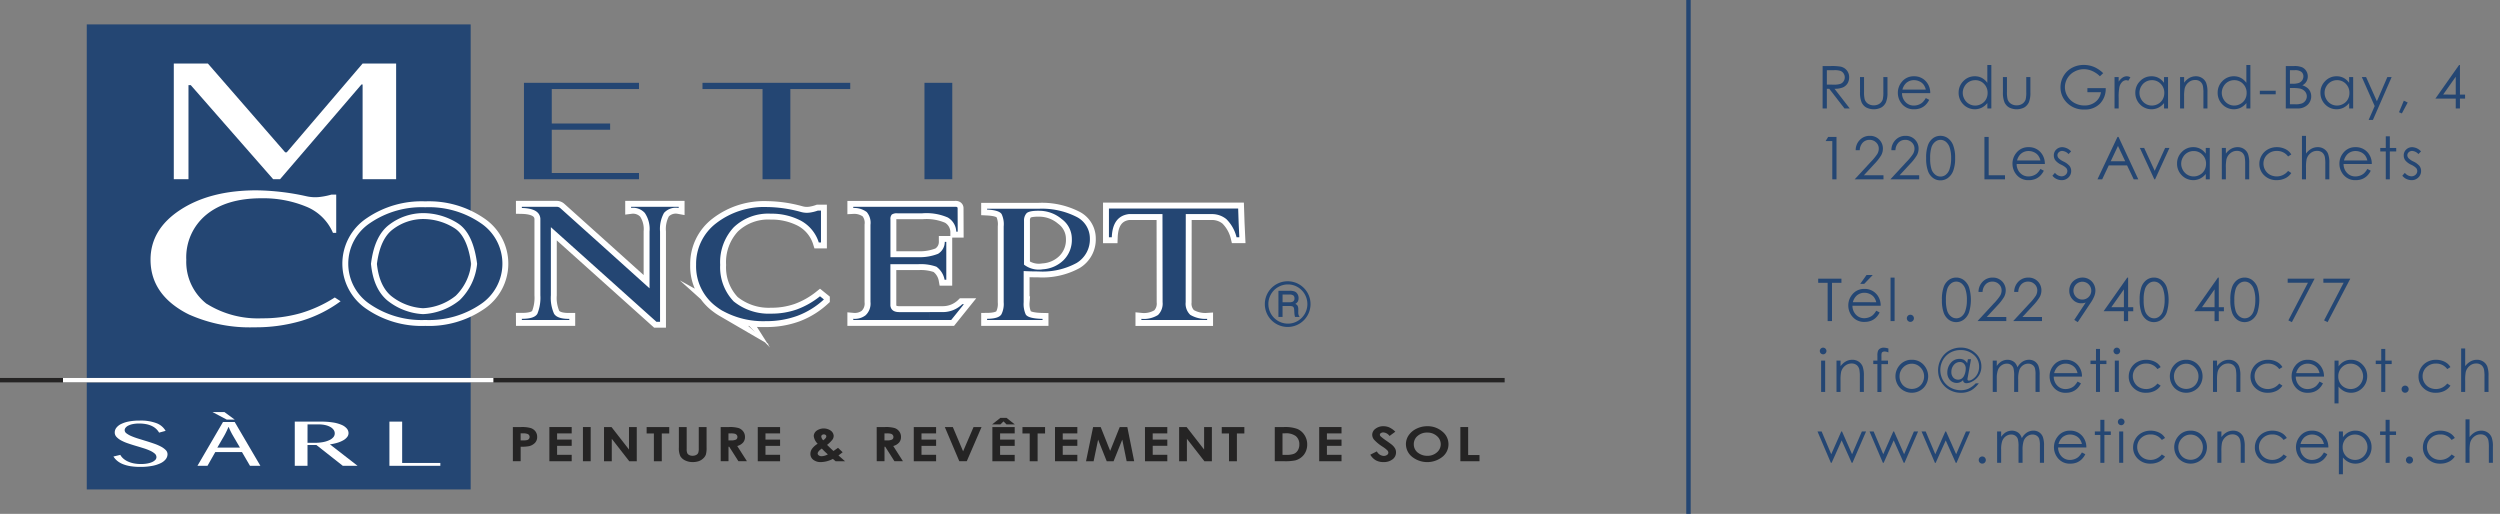 <svg id="Calque_1" data-name="Calque 1" xmlns="http://www.w3.org/2000/svg" viewBox="0 0 423.279 87">
  <rect x="0" y="0" width="423.279" height="87" fill="#808080" stroke="none"/>
  <defs>
    <style>
      .cls-1 {
        fill: #244673;
      }

      .cls-2, .cls-6, .cls-7 {
        fill: none;
        stroke-width: 0.75px;
      }

      .cls-2 {
        stroke: #244673;
      }

      .cls-2, .cls-5, .cls-6, .cls-7 {
        stroke-miterlimit: 10;
      }

      .cls-3, .cls-5 {
        fill: #fff;
      }

      .cls-4 {
        fill: #252424;
      }

      .cls-5, .cls-7 {
        stroke: #fff;
      }

      .cls-5 {
        stroke-width: 2px;
      }

      .cls-6 {
        stroke: #252424;
      }
    </style>
  </defs>
  <title>logo_adresse</title>
  <rect class="cls-1" x="14.69" y="4.133" width="65" height="78.735"/>
  <g>
    <path class="cls-1" d="M339.049,27.578h1.431a8.647,8.647,0,0,1,1.621.1,1.851,1.851,0,0,1,1.04.628,1.8,1.8,0,0,1,.4,1.186,1.913,1.913,0,0,1-.276,1.032,1.715,1.715,0,0,1-.788.672,3.62,3.62,0,0,1-1.416.232l2.583,3.335h-.888l-2.583-3.335h-.406V34.76h-.718Zm.718.7v2.441l1.237.01a3.081,3.081,0,0,0,1.063-.137,1.1,1.1,0,0,0,.538-.437,1.216,1.216,0,0,0,.193-.672,1.164,1.164,0,0,0-.2-.656,1.093,1.093,0,0,0-.514-.423,3.114,3.114,0,0,0-1.057-.127Z" transform="translate(-30.459 -16.397)"/>
    <path class="cls-1" d="M345.379,29.448h.684v2.48a5.281,5.281,0,0,0,.1,1.25,1.39,1.39,0,0,0,.561.771,1.7,1.7,0,0,0,.984.283,1.665,1.665,0,0,0,.971-.275,1.413,1.413,0,0,0,.551-.726,5.128,5.128,0,0,0,.1-1.3v-2.48h.7v2.607a4.143,4.143,0,0,1-.256,1.655,1.974,1.974,0,0,1-.771.872,2.819,2.819,0,0,1-2.588,0,1.954,1.954,0,0,1-.777-.879,4.32,4.32,0,0,1-.256-1.7Z" transform="translate(-30.459 -16.397)"/>
    <path class="cls-1" d="M356.519,33l.576.3a3.14,3.14,0,0,1-.655.9,2.6,2.6,0,0,1-.835.521,2.931,2.931,0,0,1-1.051.178,2.54,2.54,0,0,1-2.033-.852,2.875,2.875,0,0,1-.733-1.927,2.839,2.839,0,0,1,.621-1.8,2.536,2.536,0,0,1,2.106-1.006,2.619,2.619,0,0,1,2.169,1.03,2.878,2.878,0,0,1,.587,1.816h-4.78a2.159,2.159,0,0,0,.592,1.518,1.885,1.885,0,0,0,1.413.592,2.279,2.279,0,0,0,.789-.141,2.09,2.09,0,0,0,.652-.375A3.185,3.185,0,0,0,356.519,33Zm0-1.431a2.255,2.255,0,0,0-.4-.874,1.9,1.9,0,0,0-.691-.527,2.117,2.117,0,0,0-.9-.2,1.949,1.949,0,0,0-1.345.5,2.264,2.264,0,0,0-.621,1.1Z" transform="translate(-30.459 -16.397)"/>
    <path class="cls-1" d="M367.616,27.4V34.76h-.674v-.913a2.914,2.914,0,0,1-.965.786,2.693,2.693,0,0,1-3.1-.555,2.744,2.744,0,0,1-.8-1.989,2.693,2.693,0,0,1,.806-1.963,2.626,2.626,0,0,1,1.938-.815,2.509,2.509,0,0,1,1.185.278,2.7,2.7,0,0,1,.93.835V27.4Zm-2.732,2.573a2.061,2.061,0,0,0-1.821,1.068,2.151,2.151,0,0,0,0,2.146,2.093,2.093,0,0,0,.772.8,2.018,2.018,0,0,0,1.042.285,2.136,2.136,0,0,0,1.063-.283,1.977,1.977,0,0,0,.773-.766,2.181,2.181,0,0,0,.271-1.087,2.113,2.113,0,0,0-.607-1.542A2.01,2.01,0,0,0,364.884,29.97Z" transform="translate(-30.459 -16.397)"/>
    <path class="cls-1" d="M369.576,29.448h.684v2.48a5.281,5.281,0,0,0,.1,1.25,1.39,1.39,0,0,0,.561.771,1.7,1.7,0,0,0,.984.283,1.665,1.665,0,0,0,.971-.275,1.413,1.413,0,0,0,.551-.726,5.128,5.128,0,0,0,.1-1.3v-2.48h.7v2.607a4.143,4.143,0,0,1-.256,1.655,1.974,1.974,0,0,1-.771.872,2.819,2.819,0,0,1-2.588,0,1.954,1.954,0,0,1-.777-.879,4.32,4.32,0,0,1-.256-1.7Z" transform="translate(-30.459 -16.397)"/>
    <path class="cls-1" d="M386.553,28.784l-.557.527a4.263,4.263,0,0,0-1.316-.9,3.542,3.542,0,0,0-1.394-.3,3.323,3.323,0,0,0-1.608.415,3.006,3.006,0,0,0-1.185,1.126,2.9,2.9,0,0,0-.42,1.5,2.96,2.96,0,0,0,.435,1.54,3.1,3.1,0,0,0,1.2,1.148,3.465,3.465,0,0,0,1.68.417,2.868,2.868,0,0,0,1.875-.625,2.47,2.47,0,0,0,.908-1.621h-2.29v-.693h3.1a3.6,3.6,0,0,1-.989,2.644,3.536,3.536,0,0,1-2.619.979,3.935,3.935,0,0,1-3.154-1.357,3.607,3.607,0,0,1-.894-2.417,3.7,3.7,0,0,1,.513-1.9,3.642,3.642,0,0,1,1.406-1.374,4.09,4.09,0,0,1,2.021-.5,4.478,4.478,0,0,1,1.719.33A5.1,5.1,0,0,1,386.553,28.784Z" transform="translate(-30.459 -16.397)"/>
    <path class="cls-1" d="M388.474,29.448h.7v.776a2.463,2.463,0,0,1,.659-.687,1.307,1.307,0,0,1,.723-.227,1.251,1.251,0,0,1,.605.181l-.356.576a.958.958,0,0,0-.361-.093.989.989,0,0,0-.659.281,1.767,1.767,0,0,0-.483.871,8.339,8.339,0,0,0-.127,1.836v1.8h-.7Z" transform="translate(-30.459 -16.397)"/>
    <path class="cls-1" d="M397.533,29.448V34.76h-.674v-.913a2.914,2.914,0,0,1-.965.786,2.693,2.693,0,0,1-3.1-.555,2.744,2.744,0,0,1-.8-1.989,2.693,2.693,0,0,1,.806-1.963,2.626,2.626,0,0,1,1.938-.815,2.509,2.509,0,0,1,1.185.278,2.7,2.7,0,0,1,.93.835v-.977Zm-2.732.522a2.061,2.061,0,0,0-1.821,1.068,2.151,2.151,0,0,0,0,2.146,2.093,2.093,0,0,0,.772.8,2.018,2.018,0,0,0,1.042.285,2.136,2.136,0,0,0,1.063-.283,1.977,1.977,0,0,0,.773-.766,2.181,2.181,0,0,0,.271-1.087,2.113,2.113,0,0,0-.607-1.542A2.01,2.01,0,0,0,394.8,29.97Z" transform="translate(-30.459 -16.397)"/>
    <path class="cls-1" d="M399.571,29.448h.684V30.4a2.848,2.848,0,0,1,.908-.817,2.221,2.221,0,0,1,1.084-.271,1.876,1.876,0,0,1,1.057.3,1.8,1.8,0,0,1,.682.815,4.312,4.312,0,0,1,.22,1.6V34.76h-.684V32.226A6.233,6.233,0,0,0,403.445,31a1.343,1.343,0,0,0-.456-.793,1.374,1.374,0,0,0-.879-.267,1.685,1.685,0,0,0-1.11.41,1.926,1.926,0,0,0-.647,1.016,7.037,7.037,0,0,0-.1,1.445V34.76h-.684Z" transform="translate(-30.459 -16.397)"/>
    <path class="cls-1" d="M411.473,27.4V34.76H410.8v-.913a2.914,2.914,0,0,1-.965.786,2.693,2.693,0,0,1-3.1-.555,2.744,2.744,0,0,1-.8-1.989,2.693,2.693,0,0,1,.806-1.963,2.626,2.626,0,0,1,1.938-.815,2.509,2.509,0,0,1,1.185.278,2.7,2.7,0,0,1,.93.835V27.4ZM408.74,29.97a2.061,2.061,0,0,0-1.821,1.068,2.151,2.151,0,0,0,0,2.146,2.093,2.093,0,0,0,.772.8,2.018,2.018,0,0,0,1.042.285,2.136,2.136,0,0,0,1.063-.283,1.977,1.977,0,0,0,.773-.766,2.181,2.181,0,0,0,.271-1.087,2.113,2.113,0,0,0-.607-1.542A2.01,2.01,0,0,0,408.74,29.97Z" transform="translate(-30.459 -16.397)"/>
    <path class="cls-1" d="M413.076,31.762h2.686v.6h-2.686Z" transform="translate(-30.459 -16.397)"/>
    <path class="cls-1" d="M417.473,27.578h1.416a3.368,3.368,0,0,1,1.313.2,1.608,1.608,0,0,1,.725.623,1.705,1.705,0,0,1,.267.933,1.681,1.681,0,0,1-.233.872,1.731,1.731,0,0,1-.685.637,2.632,2.632,0,0,1,.861.447,1.78,1.78,0,0,1,.47.619,1.857,1.857,0,0,1,.168.789,1.937,1.937,0,0,1-.633,1.463,2.366,2.366,0,0,1-1.7.6h-1.973Zm.7.7v2.3h.411a3.233,3.233,0,0,0,1.1-.139,1.2,1.2,0,0,0,.559-.439,1.159,1.159,0,0,0,.205-.667.946.946,0,0,0-.345-.774,1.742,1.742,0,0,0-1.1-.28Zm0,3.022v2.754h.891a3.173,3.173,0,0,0,1.154-.154,1.307,1.307,0,0,0,.589-.48,1.256,1.256,0,0,0-.09-1.543,1.615,1.615,0,0,0-.86-.488,6.294,6.294,0,0,0-1.277-.088Z" transform="translate(-30.459 -16.397)"/>
    <path class="cls-1" d="M428.876,29.448V34.76H428.2v-.913a2.914,2.914,0,0,1-.965.786,2.693,2.693,0,0,1-3.1-.555,2.744,2.744,0,0,1-.8-1.989,2.693,2.693,0,0,1,.806-1.963,2.626,2.626,0,0,1,1.938-.815,2.509,2.509,0,0,1,1.185.278,2.7,2.7,0,0,1,.93.835v-.977Zm-2.732.522a2.061,2.061,0,0,0-1.821,1.068,2.151,2.151,0,0,0,0,2.146,2.093,2.093,0,0,0,.772.8,2.018,2.018,0,0,0,1.042.285,2.136,2.136,0,0,0,1.063-.283,1.977,1.977,0,0,0,.773-.766,2.181,2.181,0,0,0,.271-1.087,2.113,2.113,0,0,0-.607-1.542A2.01,2.01,0,0,0,426.144,29.97Z" transform="translate(-30.459 -16.397)"/>
    <path class="cls-1" d="M430.343,29.448h.723l1.826,4.091,1.772-4.091h.728L432.223,36.7H431.5l1.022-2.346Z" transform="translate(-30.459 -16.397)"/>
    <path class="cls-1" d="M437.454,33.442l.659.313-.991,1.846-.483-.205Z" transform="translate(-30.459 -16.397)"/>
    <path class="cls-1" d="M446.81,27.4h.146v5.01h.869v.684h-.869v1.67h-.713V33.09H442.8Zm-.567,5.01V29.39l-2.128,3.017Z" transform="translate(-30.459 -16.397)"/>
    <path class="cls-1" d="M339.986,39.578H341.4V46.76h-.713V40.281h-1.128Z" transform="translate(-30.459 -16.397)"/>
    <path class="cls-1" d="M345.335,41.824h-.688a2.461,2.461,0,0,1,.711-1.744,2.281,2.281,0,0,1,1.682-.683,2.141,2.141,0,0,1,2.217,2.149,2.357,2.357,0,0,1-.292,1.146,8.265,8.265,0,0,1-1.135,1.448l-1.789,1.927h3.313v.693h-4.878l2.744-2.966a8.885,8.885,0,0,0,1.087-1.326,1.8,1.8,0,0,0,.251-.912,1.4,1.4,0,0,0-.452-1.043A1.526,1.526,0,0,0,347,40.076a1.548,1.548,0,0,0-1.145.459A1.969,1.969,0,0,0,345.335,41.824Z" transform="translate(-30.459 -16.397)"/>
    <path class="cls-1" d="M351.377,41.824h-.688a2.461,2.461,0,0,1,.711-1.744,2.281,2.281,0,0,1,1.682-.683,2.141,2.141,0,0,1,2.217,2.149,2.357,2.357,0,0,1-.292,1.146,8.265,8.265,0,0,1-1.135,1.448l-1.789,1.927H355.4v.693h-4.878l2.744-2.966a8.885,8.885,0,0,0,1.087-1.326,1.8,1.8,0,0,0,.251-.912,1.4,1.4,0,0,0-.452-1.043,1.526,1.526,0,0,0-1.105-.437,1.548,1.548,0,0,0-1.145.459A1.969,1.969,0,0,0,351.377,41.824Z" transform="translate(-30.459 -16.397)"/>
    <path class="cls-1" d="M356.579,43.171a6.214,6.214,0,0,1,.306-2.2,2.544,2.544,0,0,1,.861-1.177,2.084,2.084,0,0,1,1.245-.4,2.137,2.137,0,0,1,1.265.4,2.688,2.688,0,0,1,.9,1.209,5.851,5.851,0,0,1,.329,2.163,5.848,5.848,0,0,1-.325,2.153,2.663,2.663,0,0,1-.9,1.209,2.136,2.136,0,0,1-1.27.407,2.078,2.078,0,0,1-1.24-.4,2.556,2.556,0,0,1-.862-1.18A6.179,6.179,0,0,1,356.579,43.171Zm.679.013a5.917,5.917,0,0,0,.217,1.839,1.958,1.958,0,0,0,.643.946,1.418,1.418,0,0,0,1.792.007,1.93,1.93,0,0,0,.63-.945,5.623,5.623,0,0,0,.269-1.847,5.535,5.535,0,0,0-.239-1.776,2.071,2.071,0,0,0-.662-1.012,1.409,1.409,0,0,0-1.789,0,1.962,1.962,0,0,0-.64.943A5.868,5.868,0,0,0,357.258,43.184Z" transform="translate(-30.459 -16.397)"/>
    <path class="cls-1" d="M366.446,39.578h.718v6.489h2.764v.693h-3.481Z" transform="translate(-30.459 -16.397)"/>
    <path class="cls-1" d="M375.926,45l.576.3a3.14,3.14,0,0,1-.655.9,2.6,2.6,0,0,1-.835.521,2.931,2.931,0,0,1-1.051.178,2.54,2.54,0,0,1-2.033-.852,2.875,2.875,0,0,1-.733-1.927,2.839,2.839,0,0,1,.621-1.8,2.536,2.536,0,0,1,2.106-1.006,2.619,2.619,0,0,1,2.169,1.03,2.878,2.878,0,0,1,.587,1.816H371.9a2.159,2.159,0,0,0,.592,1.518,1.885,1.885,0,0,0,1.413.592,2.279,2.279,0,0,0,.789-.141,2.09,2.09,0,0,0,.652-.375A3.185,3.185,0,0,0,375.926,45Zm0-1.431a2.255,2.255,0,0,0-.4-.874,1.9,1.9,0,0,0-.691-.527,2.117,2.117,0,0,0-.9-.2,1.949,1.949,0,0,0-1.345.5,2.264,2.264,0,0,0-.621,1.1Z" transform="translate(-30.459 -16.397)"/>
    <path class="cls-1" d="M381.123,42.029l-.439.454a1.58,1.58,0,0,0-1.072-.532.81.81,0,0,0-.57.22.679.679,0,0,0-.237.513.762.762,0,0,0,.2.493,2.771,2.771,0,0,0,.822.562,3.068,3.068,0,0,1,1.037.762,1.385,1.385,0,0,1,.27.835,1.5,1.5,0,0,1-.46,1.108,1.57,1.57,0,0,1-1.149.454,2,2,0,0,1-.877-.2,1.907,1.907,0,0,1-.692-.552l.43-.488a1.5,1.5,0,0,0,1.111.591,1,1,0,0,0,.7-.264.816.816,0,0,0,.289-.62.8.8,0,0,0-.19-.522,3.09,3.09,0,0,0-.861-.566,2.751,2.751,0,0,1-.979-.732,1.38,1.38,0,0,1-.26-.825,1.342,1.342,0,0,1,.413-1.006,1.441,1.441,0,0,1,1.044-.4A2.164,2.164,0,0,1,381.123,42.029Z" transform="translate(-30.459 -16.397)"/>
    <path class="cls-1" d="M389.149,39.578l3.35,7.183h-.775l-1.13-2.363H387.5l-1.119,2.363h-.8l3.394-7.183Zm-.091,1.526-1.23,2.6h2.455Z" transform="translate(-30.459 -16.397)"/>
    <path class="cls-1" d="M392.765,41.448h.728l1.783,3.872,1.762-3.872h.732l-2.432,5.313h-.127Z" transform="translate(-30.459 -16.397)"/>
    <path class="cls-1" d="M404.6,41.448V46.76h-.674v-.913a2.914,2.914,0,0,1-.965.786,2.693,2.693,0,0,1-3.1-.555,2.744,2.744,0,0,1-.8-1.989,2.693,2.693,0,0,1,.806-1.963,2.626,2.626,0,0,1,1.938-.815,2.509,2.509,0,0,1,1.185.278,2.7,2.7,0,0,1,.93.835v-.977Zm-2.732.522a2.061,2.061,0,0,0-1.821,1.068,2.151,2.151,0,0,0,0,2.146,2.093,2.093,0,0,0,.772.8,2.018,2.018,0,0,0,1.042.285,2.136,2.136,0,0,0,1.063-.283,1.977,1.977,0,0,0,.773-.766,2.181,2.181,0,0,0,.271-1.087,2.113,2.113,0,0,0-.607-1.542A2.01,2.01,0,0,0,401.87,41.97Z" transform="translate(-30.459 -16.397)"/>
    <path class="cls-1" d="M406.641,41.448h.684V42.4a2.848,2.848,0,0,1,.908-.817,2.221,2.221,0,0,1,1.084-.271,1.876,1.876,0,0,1,1.057.3,1.8,1.8,0,0,1,.682.815,4.312,4.312,0,0,1,.22,1.6V46.76h-.684V44.226A6.233,6.233,0,0,0,410.515,43a1.343,1.343,0,0,0-.456-.793,1.374,1.374,0,0,0-.879-.267,1.685,1.685,0,0,0-1.11.41,1.926,1.926,0,0,0-.647,1.016,7.037,7.037,0,0,0-.1,1.445V46.76h-.684Z" transform="translate(-30.459 -16.397)"/>
    <path class="cls-1" d="M418.4,42.551l-.542.337a2.27,2.27,0,0,0-1.917-.933,2.218,2.218,0,0,0-1.611.624,2.037,2.037,0,0,0-.642,1.517,2.155,2.155,0,0,0,.295,1.093,2.07,2.07,0,0,0,.81.795,2.448,2.448,0,0,0,3.065-.649l.542.356a2.554,2.554,0,0,1-1.023.89,3.263,3.263,0,0,1-1.462.316,2.888,2.888,0,0,1-2.09-.8,2.605,2.605,0,0,1-.83-1.948,2.787,2.787,0,0,1,.388-1.433,2.741,2.741,0,0,1,1.067-1.033,3.116,3.116,0,0,1,1.519-.371,3.235,3.235,0,0,1,1.018.161,2.81,2.81,0,0,1,.833.42A2.292,2.292,0,0,1,418.4,42.551Z" transform="translate(-30.459 -16.397)"/>
    <path class="cls-1" d="M420.209,39.4h.684v3a2.892,2.892,0,0,1,.913-.817,2.211,2.211,0,0,1,1.079-.271,1.876,1.876,0,0,1,1.057.3,1.8,1.8,0,0,1,.682.813,4.316,4.316,0,0,1,.22,1.6V46.76h-.684V44.226A6.477,6.477,0,0,0,424.086,43a1.388,1.388,0,0,0-.461-.793,1.367,1.367,0,0,0-.877-.267,1.689,1.689,0,0,0-1.111.41,1.93,1.93,0,0,0-.646,1.016,7,7,0,0,0-.1,1.445V46.76h-.684Z" transform="translate(-30.459 -16.397)"/>
    <path class="cls-1" d="M431.28,45l.576.3a3.14,3.14,0,0,1-.655.9,2.6,2.6,0,0,1-.835.521,2.931,2.931,0,0,1-1.051.178,2.54,2.54,0,0,1-2.033-.852,2.875,2.875,0,0,1-.733-1.927,2.839,2.839,0,0,1,.621-1.8,2.536,2.536,0,0,1,2.106-1.006,2.619,2.619,0,0,1,2.169,1.03,2.878,2.878,0,0,1,.587,1.816h-4.78a2.159,2.159,0,0,0,.592,1.518,1.885,1.885,0,0,0,1.413.592,2.279,2.279,0,0,0,.789-.141,2.09,2.09,0,0,0,.652-.375A3.185,3.185,0,0,0,431.28,45Zm0-1.431a2.255,2.255,0,0,0-.4-.874,1.9,1.9,0,0,0-.691-.527,2.117,2.117,0,0,0-.9-.2,1.949,1.949,0,0,0-1.345.5,2.264,2.264,0,0,0-.621,1.1Z" transform="translate(-30.459 -16.397)"/>
    <path class="cls-1" d="M434.4,39.475h.684v1.973h1.084v.591h-1.084V46.76H434.4V42.039h-.933v-.591h.933Z" transform="translate(-30.459 -16.397)"/>
    <path class="cls-1" d="M440.366,42.029l-.439.454a1.58,1.58,0,0,0-1.072-.532.81.81,0,0,0-.57.22.679.679,0,0,0-.237.513.762.762,0,0,0,.2.493,2.771,2.771,0,0,0,.822.562,3.068,3.068,0,0,1,1.037.762,1.385,1.385,0,0,1,.27.835,1.5,1.5,0,0,1-.46,1.108,1.57,1.57,0,0,1-1.149.454,2,2,0,0,1-.877-.2,1.907,1.907,0,0,1-.692-.552l.43-.488a1.5,1.5,0,0,0,1.111.591,1,1,0,0,0,.7-.264.816.816,0,0,0,.289-.62.8.8,0,0,0-.19-.522,3.09,3.09,0,0,0-.861-.566,2.751,2.751,0,0,1-.979-.732,1.38,1.38,0,0,1-.26-.825,1.342,1.342,0,0,1,.413-1.006,1.441,1.441,0,0,1,1.044-.4A2.164,2.164,0,0,1,440.366,42.029Z" transform="translate(-30.459 -16.397)"/>
    <path class="cls-1" d="M338.3,64.281v-.7h3.936v.7h-1.6V70.76H339.9V64.281Z" transform="translate(-30.459 -16.397)"/>
    <path class="cls-1" d="M348.128,69l.576.3a3.14,3.14,0,0,1-.655.9,2.6,2.6,0,0,1-.835.521,2.931,2.931,0,0,1-1.051.178,2.54,2.54,0,0,1-2.033-.852,2.875,2.875,0,0,1-.733-1.927,2.839,2.839,0,0,1,.621-1.8,2.536,2.536,0,0,1,2.106-1.006,2.619,2.619,0,0,1,2.169,1.03,2.878,2.878,0,0,1,.587,1.816H344.1a2.159,2.159,0,0,0,.592,1.518,1.885,1.885,0,0,0,1.413.592,2.279,2.279,0,0,0,.789-.141,2.09,2.09,0,0,0,.652-.375A3.185,3.185,0,0,0,348.128,69Zm0-1.431a2.255,2.255,0,0,0-.4-.874,1.9,1.9,0,0,0-.691-.527,2.117,2.117,0,0,0-.9-.2,1.949,1.949,0,0,0-1.345.5,2.264,2.264,0,0,0-.621,1.1Zm-1.646-4.609h1.05l-1.44,1.5h-.674Z" transform="translate(-30.459 -16.397)"/>
    <path class="cls-1" d="M350.552,63.4h.684V70.76h-.684Z" transform="translate(-30.459 -16.397)"/>
    <path class="cls-1" d="M353.908,69.686a.579.579,0,0,1,.425.176.611.611,0,0,1,0,.857.6.6,0,0,1-.85,0,.611.611,0,0,1,0-.857A.579.579,0,0,1,353.908,69.686Z" transform="translate(-30.459 -16.397)"/>
    <path class="cls-1" d="M359.249,67.171a6.214,6.214,0,0,1,.306-2.2,2.544,2.544,0,0,1,.861-1.177,2.084,2.084,0,0,1,1.245-.4,2.137,2.137,0,0,1,1.265.4,2.688,2.688,0,0,1,.9,1.209,7.282,7.282,0,0,1,0,4.316,2.663,2.663,0,0,1-.9,1.209,2.136,2.136,0,0,1-1.27.407,2.078,2.078,0,0,1-1.24-.4,2.556,2.556,0,0,1-.862-1.18A6.179,6.179,0,0,1,359.249,67.171Zm.679.013a5.917,5.917,0,0,0,.217,1.839,1.958,1.958,0,0,0,.643.946,1.418,1.418,0,0,0,1.792.007,1.93,1.93,0,0,0,.63-.945,5.623,5.623,0,0,0,.269-1.847,5.535,5.535,0,0,0-.239-1.776,2.071,2.071,0,0,0-.662-1.012,1.409,1.409,0,0,0-1.789,0,1.962,1.962,0,0,0-.64.943A5.868,5.868,0,0,0,359.928,67.184Z" transform="translate(-30.459 -16.397)"/>
    <path class="cls-1" d="M366.131,65.824h-.688a2.461,2.461,0,0,1,.711-1.744,2.281,2.281,0,0,1,1.682-.683,2.141,2.141,0,0,1,2.217,2.149,2.357,2.357,0,0,1-.292,1.146,8.265,8.265,0,0,1-1.135,1.448l-1.789,1.927h3.313v.693h-4.878l2.744-2.966a8.885,8.885,0,0,0,1.087-1.326,1.8,1.8,0,0,0,.251-.912,1.4,1.4,0,0,0-.452-1.043,1.526,1.526,0,0,0-1.105-.437,1.548,1.548,0,0,0-1.145.459A1.969,1.969,0,0,0,366.131,65.824Z" transform="translate(-30.459 -16.397)"/>
    <path class="cls-1" d="M372.173,65.824h-.688a2.461,2.461,0,0,1,.711-1.744,2.281,2.281,0,0,1,1.682-.683,2.141,2.141,0,0,1,2.217,2.149,2.357,2.357,0,0,1-.292,1.146,8.265,8.265,0,0,1-1.135,1.448l-1.789,1.927h3.313v.693h-4.878l2.744-2.966a8.885,8.885,0,0,0,1.087-1.326,1.8,1.8,0,0,0,.251-.912,1.4,1.4,0,0,0-.452-1.043,1.526,1.526,0,0,0-1.105-.437,1.548,1.548,0,0,0-1.145.459A1.969,1.969,0,0,0,372.173,65.824Z" transform="translate(-30.459 -16.397)"/>
    <path class="cls-1" d="M382.245,70.941l-.591-.381,1.943-2.941a2.348,2.348,0,0,1-.733.129,1.945,1.945,0,0,1-1.453-.618,2.1,2.1,0,0,1-.6-1.521,2.19,2.19,0,0,1,.288-1.118,2.129,2.129,0,0,1,.817-.8,2.287,2.287,0,0,1,1.136-.3,2.177,2.177,0,0,1,1.1.288,2.065,2.065,0,0,1,.794.806,2.23,2.23,0,0,1,.288,1.1,2.709,2.709,0,0,1-.178.93,5.819,5.819,0,0,1-.638,1.17Zm.784-3.823a1.51,1.51,0,1,0-1.068-.441A1.456,1.456,0,0,0,383.029,67.118Z" transform="translate(-30.459 -16.397)"/>
    <path class="cls-1" d="M390.627,63.4h.146v5.01h.869v.684h-.869v1.67h-.713V69.09h-3.437Zm-.567,5.01V65.39l-2.128,3.017Z" transform="translate(-30.459 -16.397)"/>
    <path class="cls-1" d="M392.728,67.171a6.214,6.214,0,0,1,.306-2.2,2.544,2.544,0,0,1,.861-1.177,2.084,2.084,0,0,1,1.245-.4,2.137,2.137,0,0,1,1.265.4,2.688,2.688,0,0,1,.9,1.209,7.282,7.282,0,0,1,0,4.316,2.663,2.663,0,0,1-.9,1.209,2.136,2.136,0,0,1-1.27.407,2.078,2.078,0,0,1-1.24-.4,2.556,2.556,0,0,1-.862-1.18A6.179,6.179,0,0,1,392.728,67.171Zm.679.013a5.917,5.917,0,0,0,.217,1.839,1.958,1.958,0,0,0,.643.946,1.418,1.418,0,0,0,1.792.007,1.93,1.93,0,0,0,.63-.945,5.623,5.623,0,0,0,.269-1.847,5.535,5.535,0,0,0-.239-1.776,2.071,2.071,0,0,0-.662-1.012,1.409,1.409,0,0,0-1.789,0,1.962,1.962,0,0,0-.64.943A5.868,5.868,0,0,0,393.406,67.184Z" transform="translate(-30.459 -16.397)"/>
    <path class="cls-1" d="M405.979,63.4h.146v5.01h.869v.684h-.869v1.67h-.713V69.09h-3.437Zm-.567,5.01V65.39l-2.128,3.017Z" transform="translate(-30.459 -16.397)"/>
    <path class="cls-1" d="M408.08,67.171a6.214,6.214,0,0,1,.306-2.2,2.544,2.544,0,0,1,.861-1.177,2.084,2.084,0,0,1,1.245-.4,2.137,2.137,0,0,1,1.265.4,2.688,2.688,0,0,1,.9,1.209,7.282,7.282,0,0,1,0,4.316,2.663,2.663,0,0,1-.9,1.209,2.136,2.136,0,0,1-1.27.407,2.078,2.078,0,0,1-1.24-.4,2.556,2.556,0,0,1-.862-1.18A6.179,6.179,0,0,1,408.08,67.171Zm.679.013a5.917,5.917,0,0,0,.217,1.839,1.958,1.958,0,0,0,.643.946,1.418,1.418,0,0,0,1.792.007,1.93,1.93,0,0,0,.63-.945,5.623,5.623,0,0,0,.269-1.847,5.535,5.535,0,0,0-.239-1.776,2.071,2.071,0,0,0-.662-1.012,1.409,1.409,0,0,0-1.789,0,1.962,1.962,0,0,0-.64.943A5.868,5.868,0,0,0,408.759,67.184Z" transform="translate(-30.459 -16.397)"/>
    <path class="cls-1" d="M417.791,63.578h4.556L418.5,70.941l-.595-.3,3.315-6.375h-3.434Z" transform="translate(-30.459 -16.397)"/>
    <path class="cls-1" d="M423.833,63.578h4.556l-3.843,7.363-.595-.3,3.315-6.375h-3.434Z" transform="translate(-30.459 -16.397)"/>
    <path class="cls-1" d="M339.134,75.26a.564.564,0,0,1,0,1.128.565.565,0,0,1-.559-.562.545.545,0,0,1,.165-.4A.537.537,0,0,1,339.134,75.26Zm-.339,2.188h.684V82.76h-.684Z" transform="translate(-30.459 -16.397)"/>
    <path class="cls-1" d="M341.4,77.448h.684V78.4a2.848,2.848,0,0,1,.908-.817,2.221,2.221,0,0,1,1.084-.271,1.876,1.876,0,0,1,1.057.3,1.8,1.8,0,0,1,.682.815,4.312,4.312,0,0,1,.22,1.6V82.76h-.684V80.226A6.233,6.233,0,0,0,345.273,79a1.343,1.343,0,0,0-.456-.793,1.374,1.374,0,0,0-.879-.267,1.685,1.685,0,0,0-1.11.41,1.926,1.926,0,0,0-.647,1.016,7.037,7.037,0,0,0-.1,1.445V82.76H341.4Z" transform="translate(-30.459 -16.397)"/>
    <path class="cls-1" d="M350.186,75.4v.669a1.694,1.694,0,0,0-.645-.161.636.636,0,0,0-.332.08.361.361,0,0,0-.166.186,2.6,2.6,0,0,0-.034.56v.718h1.109v.591h-1.109l0,4.722h-.684V78.039h-.7v-.591h.7v-.83a2.245,2.245,0,0,1,.105-.815.836.836,0,0,1,.355-.394,1.182,1.182,0,0,1,.608-.148A2.9,2.9,0,0,1,350.186,75.4Z" transform="translate(-30.459 -16.397)"/>
    <path class="cls-1" d="M354.152,77.311a2.631,2.631,0,0,1,2.035.889,2.853,2.853,0,0,1-.042,3.865,2.809,2.809,0,0,1-3.991,0,2.847,2.847,0,0,1-.042-3.86A2.631,2.631,0,0,1,354.152,77.311Zm0,.669a1.971,1.971,0,0,0-1.465.63,2.106,2.106,0,0,0-.612,1.523,2.158,2.158,0,0,0,.279,1.074,1.986,1.986,0,0,0,.755.77,2.148,2.148,0,0,0,2.087,0,1.986,1.986,0,0,0,.755-.77,2.158,2.158,0,0,0,.279-1.074,2.1,2.1,0,0,0-.615-1.523A1.975,1.975,0,0,0,354.149,77.98Z" transform="translate(-30.459 -16.397)"/>
    <path class="cls-1" d="M364.975,81.3h.518a4.769,4.769,0,0,1-1.211,1.143,3.527,3.527,0,0,1-1.8.459,3.974,3.974,0,0,1-1.973-.506,3.659,3.659,0,0,1-1.409-1.38,3.761,3.761,0,0,1-.5-1.911,3.9,3.9,0,0,1,.511-1.954,3.642,3.642,0,0,1,1.389-1.4,3.819,3.819,0,0,1,1.924-.5,3.519,3.519,0,0,1,2.49.945,2.925,2.925,0,0,1,1.016,2.2,2.79,2.79,0,0,1-1.567,2.6,2.159,2.159,0,0,1-.943.283.643.643,0,0,1-.449-.151.513.513,0,0,1-.132-.391,1.294,1.294,0,0,1-.456.352,1.355,1.355,0,0,1-.6.142,1.528,1.528,0,0,1-1.161-.486,1.8,1.8,0,0,1-.459-1.288,2.511,2.511,0,0,1,.556-1.579,1.837,1.837,0,0,1,1.532-.714,1.466,1.466,0,0,1,.72.161,1.632,1.632,0,0,1,.549.562l.129-.674h.528L363.6,80.4a1.675,1.675,0,0,0-.024.2.233.233,0,0,0,.068.179.247.247,0,0,0,.176.064,1.411,1.411,0,0,0,.749-.335,2.276,2.276,0,0,0,.719-.86,2.631,2.631,0,0,0,.256-1.165,2.583,2.583,0,0,0-.962-2.058,3.28,3.28,0,0,0-2.187-.758,3.476,3.476,0,0,0-1.735.438,3.186,3.186,0,0,0-1.23,1.231,3.49,3.49,0,0,0,0,3.439,3.257,3.257,0,0,0,1.258,1.239,3.558,3.558,0,0,0,1.77.449,3.156,3.156,0,0,0,1.284-.254A4.231,4.231,0,0,0,364.975,81.3Zm-2.959-.62a1.016,1.016,0,0,0,.6-.2,1.352,1.352,0,0,0,.449-.609,2.85,2.85,0,0,0,.215-1.072,1.155,1.155,0,0,0-.275-.8.918.918,0,0,0-.716-.308,1.313,1.313,0,0,0-1.013.481,1.747,1.747,0,0,0-.427,1.2,1.363,1.363,0,0,0,.324.956A1.085,1.085,0,0,0,362.016,80.675Z" transform="translate(-30.459 -16.397)"/>
    <path class="cls-1" d="M367.853,77.448h.684v.918a2.648,2.648,0,0,1,.733-.742,2.083,2.083,0,0,1,1.09-.312,1.82,1.82,0,0,1,.733.151,1.569,1.569,0,0,1,.567.4,2.152,2.152,0,0,1,.381.72,2.528,2.528,0,0,1,.853-.95,2.021,2.021,0,0,1,1.1-.324,1.726,1.726,0,0,1,.973.278,1.658,1.658,0,0,1,.625.776,4.134,4.134,0,0,1,.205,1.494v2.9h-.7v-2.9a3.785,3.785,0,0,0-.122-1.174,1.054,1.054,0,0,0-.416-.516,1.245,1.245,0,0,0-.7-.2,1.529,1.529,0,0,0-.907.293,1.689,1.689,0,0,0-.6.781,4.967,4.967,0,0,0-.189,1.631v2.08h-.684v-2.72a4.638,4.638,0,0,0-.12-1.306,1.091,1.091,0,0,0-.417-.553,1.211,1.211,0,0,0-.708-.207,1.537,1.537,0,0,0-.887.285,1.694,1.694,0,0,0-.609.77,4.121,4.121,0,0,0-.2,1.479V82.76h-.684Z" transform="translate(-30.459 -16.397)"/>
    <path class="cls-1" d="M382.21,81l.576.3a3.14,3.14,0,0,1-.655.9,2.6,2.6,0,0,1-.835.521,2.931,2.931,0,0,1-1.051.178,2.54,2.54,0,0,1-2.033-.852,2.875,2.875,0,0,1-.733-1.927,2.839,2.839,0,0,1,.621-1.8,2.536,2.536,0,0,1,2.106-1.006,2.619,2.619,0,0,1,2.169,1.03,2.878,2.878,0,0,1,.587,1.816h-4.78a2.159,2.159,0,0,0,.592,1.518,1.885,1.885,0,0,0,1.413.592,2.279,2.279,0,0,0,.789-.141,2.09,2.09,0,0,0,.652-.375A3.185,3.185,0,0,0,382.21,81Zm0-1.431a2.255,2.255,0,0,0-.4-.874,1.9,1.9,0,0,0-.691-.527,2.117,2.117,0,0,0-.9-.2,1.949,1.949,0,0,0-1.345.5,2.264,2.264,0,0,0-.621,1.1Z" transform="translate(-30.459 -16.397)"/>
    <path class="cls-1" d="M385.332,75.475h.684v1.973H387.1v.591h-1.084V82.76h-.684V78.039H384.4v-.591h.933Z" transform="translate(-30.459 -16.397)"/>
    <path class="cls-1" d="M388.861,75.26a.564.564,0,0,1,0,1.128.565.565,0,0,1-.559-.562.545.545,0,0,1,.165-.4A.537.537,0,0,1,388.861,75.26Zm-.339,2.188h.684V82.76h-.684Z" transform="translate(-30.459 -16.397)"/>
    <path class="cls-1" d="M396.283,78.551l-.542.337a2.27,2.27,0,0,0-1.917-.933,2.218,2.218,0,0,0-1.611.624,2.037,2.037,0,0,0-.642,1.517,2.155,2.155,0,0,0,.295,1.093,2.07,2.07,0,0,0,.81.795,2.448,2.448,0,0,0,3.065-.649l.542.356a2.554,2.554,0,0,1-1.023.89,3.263,3.263,0,0,1-1.462.316,2.888,2.888,0,0,1-2.09-.8,2.605,2.605,0,0,1-.83-1.948,2.787,2.787,0,0,1,.388-1.433,2.741,2.741,0,0,1,1.067-1.033,3.116,3.116,0,0,1,1.519-.371,3.235,3.235,0,0,1,1.018.161,2.81,2.81,0,0,1,.833.42A2.292,2.292,0,0,1,396.283,78.551Z" transform="translate(-30.459 -16.397)"/>
    <path class="cls-1" d="M400.611,77.311a2.631,2.631,0,0,1,2.035.889,2.853,2.853,0,0,1-.042,3.865,2.809,2.809,0,0,1-3.991,0,2.847,2.847,0,0,1-.042-3.86A2.631,2.631,0,0,1,400.611,77.311Zm0,.669a1.971,1.971,0,0,0-1.465.63,2.106,2.106,0,0,0-.612,1.523,2.158,2.158,0,0,0,.279,1.074,1.986,1.986,0,0,0,.755.77,2.148,2.148,0,0,0,2.087,0,1.986,1.986,0,0,0,.755-.77,2.158,2.158,0,0,0,.279-1.074,2.1,2.1,0,0,0-.615-1.523A1.975,1.975,0,0,0,400.608,77.98Z" transform="translate(-30.459 -16.397)"/>
    <path class="cls-1" d="M405.145,77.448h.684V78.4a2.848,2.848,0,0,1,.908-.817,2.221,2.221,0,0,1,1.084-.271,1.876,1.876,0,0,1,1.057.3,1.8,1.8,0,0,1,.682.815,4.312,4.312,0,0,1,.22,1.6V82.76h-.684V80.226A6.233,6.233,0,0,0,409.019,79a1.343,1.343,0,0,0-.456-.793,1.374,1.374,0,0,0-.879-.267,1.685,1.685,0,0,0-1.11.41,1.926,1.926,0,0,0-.647,1.016,7.037,7.037,0,0,0-.1,1.445V82.76h-.684Z" transform="translate(-30.459 -16.397)"/>
    <path class="cls-1" d="M416.9,78.551l-.542.337a2.27,2.27,0,0,0-1.917-.933,2.218,2.218,0,0,0-1.611.624,2.037,2.037,0,0,0-.642,1.517,2.155,2.155,0,0,0,.295,1.093,2.07,2.07,0,0,0,.81.795,2.448,2.448,0,0,0,3.065-.649l.542.356a2.554,2.554,0,0,1-1.023.89,3.263,3.263,0,0,1-1.462.316,2.888,2.888,0,0,1-2.09-.8,2.605,2.605,0,0,1-.83-1.948,2.787,2.787,0,0,1,.388-1.433,2.741,2.741,0,0,1,1.067-1.033,3.116,3.116,0,0,1,1.519-.371,3.235,3.235,0,0,1,1.018.161,2.81,2.81,0,0,1,.833.42A2.292,2.292,0,0,1,416.9,78.551Z" transform="translate(-30.459 -16.397)"/>
    <path class="cls-1" d="M423.186,81l.576.3a3.14,3.14,0,0,1-.655.9,2.6,2.6,0,0,1-.835.521,2.931,2.931,0,0,1-1.051.178,2.54,2.54,0,0,1-2.033-.852,2.875,2.875,0,0,1-.733-1.927,2.839,2.839,0,0,1,.621-1.8,2.536,2.536,0,0,1,2.106-1.006,2.619,2.619,0,0,1,2.169,1.03,2.878,2.878,0,0,1,.587,1.816h-4.78a2.159,2.159,0,0,0,.592,1.518,1.885,1.885,0,0,0,1.413.592,2.279,2.279,0,0,0,.789-.141,2.09,2.09,0,0,0,.652-.375A3.185,3.185,0,0,0,423.186,81Zm0-1.431a2.255,2.255,0,0,0-.4-.874,1.9,1.9,0,0,0-.691-.527,2.117,2.117,0,0,0-.9-.2,1.949,1.949,0,0,0-1.345.5,2.264,2.264,0,0,0-.621,1.1Z" transform="translate(-30.459 -16.397)"/>
    <path class="cls-1" d="M425.722,77.448h.684v.977a2.737,2.737,0,0,1,.932-.835,2.479,2.479,0,0,1,1.176-.278,2.624,2.624,0,0,1,1.937.815,2.7,2.7,0,0,1,.8,1.963,2.74,2.74,0,0,1-.8,1.989,2.684,2.684,0,0,1-3.09.555,2.932,2.932,0,0,1-.961-.786V84.7h-.684Zm2.734.522a2.007,2.007,0,0,0-1.493.619,2.116,2.116,0,0,0-.606,1.542,2.181,2.181,0,0,0,.271,1.087,1.967,1.967,0,0,0,.774.766,2.146,2.146,0,0,0,1.064.283,2,2,0,0,0,1.035-.285,2.1,2.1,0,0,0,.772-.8,2.154,2.154,0,0,0,0-2.146,2.055,2.055,0,0,0-1.819-1.068Z" transform="translate(-30.459 -16.397)"/>
    <path class="cls-1" d="M433.629,75.475h.684v1.973H435.4v.591h-1.084V82.76h-.684V78.039H432.7v-.591h.933Z" transform="translate(-30.459 -16.397)"/>
    <path class="cls-1" d="M437.674,81.686a.579.579,0,0,1,.425.176.611.611,0,0,1,0,.857.6.6,0,0,1-.85,0,.611.611,0,0,1,0-.857A.579.579,0,0,1,437.674,81.686Z" transform="translate(-30.459 -16.397)"/>
    <path class="cls-1" d="M445.347,78.551l-.542.337a2.27,2.27,0,0,0-1.917-.933,2.218,2.218,0,0,0-1.611.624,2.037,2.037,0,0,0-.642,1.517,2.155,2.155,0,0,0,.295,1.093,2.07,2.07,0,0,0,.81.795,2.448,2.448,0,0,0,3.065-.649l.542.356a2.554,2.554,0,0,1-1.023.89,3.263,3.263,0,0,1-1.462.316,2.888,2.888,0,0,1-2.09-.8,2.605,2.605,0,0,1-.83-1.948,2.787,2.787,0,0,1,.388-1.433,2.741,2.741,0,0,1,1.067-1.033,3.116,3.116,0,0,1,1.519-.371,3.235,3.235,0,0,1,1.018.161,2.81,2.81,0,0,1,.833.42A2.292,2.292,0,0,1,445.347,78.551Z" transform="translate(-30.459 -16.397)"/>
    <path class="cls-1" d="M447.16,75.4h.684v3a2.892,2.892,0,0,1,.913-.817,2.211,2.211,0,0,1,1.079-.271,1.876,1.876,0,0,1,1.057.3,1.8,1.8,0,0,1,.682.813,4.316,4.316,0,0,1,.22,1.6V82.76h-.684V80.226A6.477,6.477,0,0,0,451.037,79a1.388,1.388,0,0,0-.461-.793,1.367,1.367,0,0,0-.877-.267,1.689,1.689,0,0,0-1.111.41,1.93,1.93,0,0,0-.646,1.016,7,7,0,0,0-.1,1.445V82.76h-.684Z" transform="translate(-30.459 -16.397)"/>
    <path class="cls-1" d="M338.18,89.448h.7l1.628,3.857,1.7-3.857h.124l1.706,3.857,1.66-3.857h.711L344.1,94.76h-.127l-1.7-3.8-1.7,3.8h-.127Z" transform="translate(-30.459 -16.397)"/>
    <path class="cls-1" d="M346.99,89.448h.7l1.628,3.857,1.7-3.857h.124l1.706,3.857,1.66-3.857h.711L352.91,94.76h-.127l-1.7-3.8-1.7,3.8h-.127Z" transform="translate(-30.459 -16.397)"/>
    <path class="cls-1" d="M355.8,89.448h.7l1.628,3.857,1.7-3.857h.124l1.706,3.857,1.66-3.857h.711l-2.308,5.313h-.127l-1.7-3.8-1.7,3.8h-.127Z" transform="translate(-30.459 -16.397)"/>
    <path class="cls-1" d="M366.081,93.686a.579.579,0,0,1,.425.176.611.611,0,0,1,0,.857.6.6,0,0,1-.85,0,.611.611,0,0,1,0-.857A.579.579,0,0,1,366.081,93.686Z" transform="translate(-30.459 -16.397)"/>
    <path class="cls-1" d="M368.593,89.448h.684v.918a2.648,2.648,0,0,1,.733-.742,2.083,2.083,0,0,1,1.09-.312,1.82,1.82,0,0,1,.733.151,1.569,1.569,0,0,1,.567.4,2.152,2.152,0,0,1,.381.72,2.528,2.528,0,0,1,.853-.95,2.021,2.021,0,0,1,1.1-.324,1.726,1.726,0,0,1,.973.278,1.658,1.658,0,0,1,.625.776,4.134,4.134,0,0,1,.205,1.494v2.9h-.7v-2.9a3.785,3.785,0,0,0-.122-1.174,1.054,1.054,0,0,0-.416-.516,1.245,1.245,0,0,0-.7-.2,1.529,1.529,0,0,0-.907.293,1.689,1.689,0,0,0-.6.781,4.967,4.967,0,0,0-.189,1.631v2.08h-.684v-2.72a4.638,4.638,0,0,0-.12-1.306,1.091,1.091,0,0,0-.417-.553,1.211,1.211,0,0,0-.708-.207,1.537,1.537,0,0,0-.887.285,1.694,1.694,0,0,0-.609.77,4.121,4.121,0,0,0-.2,1.479V94.76h-.684Z" transform="translate(-30.459 -16.397)"/>
    <path class="cls-1" d="M382.95,93l.576.3a3.14,3.14,0,0,1-.655.9,2.6,2.6,0,0,1-.835.521,2.931,2.931,0,0,1-1.051.178,2.54,2.54,0,0,1-2.033-.852,2.875,2.875,0,0,1-.733-1.927,2.839,2.839,0,0,1,.621-1.8,2.536,2.536,0,0,1,2.106-1.006,2.619,2.619,0,0,1,2.169,1.03,2.878,2.878,0,0,1,.587,1.816h-4.78a2.159,2.159,0,0,0,.592,1.518,1.885,1.885,0,0,0,1.413.592,2.279,2.279,0,0,0,.789-.141,2.09,2.09,0,0,0,.652-.375A3.185,3.185,0,0,0,382.95,93Zm0-1.431a2.255,2.255,0,0,0-.4-.874,1.9,1.9,0,0,0-.691-.527,2.117,2.117,0,0,0-.9-.2,1.949,1.949,0,0,0-1.345.5,2.264,2.264,0,0,0-.621,1.1Z" transform="translate(-30.459 -16.397)"/>
    <path class="cls-1" d="M386.072,87.475h.684v1.973h1.084v.591h-1.084V94.76h-.684V90.039h-.933v-.591h.933Z" transform="translate(-30.459 -16.397)"/>
    <path class="cls-1" d="M389.6,87.26a.564.564,0,0,1,0,1.128.565.565,0,0,1-.559-.562.545.545,0,0,1,.165-.4A.537.537,0,0,1,389.6,87.26Zm-.339,2.188h.684V94.76h-.684Z" transform="translate(-30.459 -16.397)"/>
    <path class="cls-1" d="M397.023,90.551l-.542.337a2.27,2.27,0,0,0-1.917-.933,2.218,2.218,0,0,0-1.611.624,2.037,2.037,0,0,0-.642,1.517,2.155,2.155,0,0,0,.295,1.093,2.07,2.07,0,0,0,.81.795,2.448,2.448,0,0,0,3.065-.649l.542.356a2.554,2.554,0,0,1-1.023.89,3.263,3.263,0,0,1-1.462.316,2.888,2.888,0,0,1-2.09-.8,2.605,2.605,0,0,1-.83-1.948,2.787,2.787,0,0,1,.388-1.433,2.741,2.741,0,0,1,1.067-1.033,3.116,3.116,0,0,1,1.519-.371,3.235,3.235,0,0,1,1.018.161,2.81,2.81,0,0,1,.833.42A2.292,2.292,0,0,1,397.023,90.551Z" transform="translate(-30.459 -16.397)"/>
    <path class="cls-1" d="M401.352,89.311a2.631,2.631,0,0,1,2.035.889,2.853,2.853,0,0,1-.042,3.865,2.809,2.809,0,0,1-3.991,0,2.847,2.847,0,0,1-.042-3.86A2.631,2.631,0,0,1,401.352,89.311Zm0,.669a1.971,1.971,0,0,0-1.465.63,2.106,2.106,0,0,0-.612,1.523,2.158,2.158,0,0,0,.279,1.074,1.986,1.986,0,0,0,.755.77,2.148,2.148,0,0,0,2.087,0,1.986,1.986,0,0,0,.755-.77,2.158,2.158,0,0,0,.279-1.074,2.1,2.1,0,0,0-.615-1.523A1.975,1.975,0,0,0,401.349,89.98Z" transform="translate(-30.459 -16.397)"/>
    <path class="cls-1" d="M405.885,89.448h.684V90.4a2.848,2.848,0,0,1,.908-.817,2.221,2.221,0,0,1,1.084-.271,1.876,1.876,0,0,1,1.057.3,1.8,1.8,0,0,1,.682.815,4.312,4.312,0,0,1,.22,1.6V94.76h-.684V92.226A6.233,6.233,0,0,0,409.759,91a1.343,1.343,0,0,0-.456-.793,1.374,1.374,0,0,0-.879-.267,1.685,1.685,0,0,0-1.11.41,1.926,1.926,0,0,0-.647,1.016,7.037,7.037,0,0,0-.1,1.445V94.76h-.684Z" transform="translate(-30.459 -16.397)"/>
    <path class="cls-1" d="M417.64,90.551l-.542.337a2.27,2.27,0,0,0-1.917-.933,2.218,2.218,0,0,0-1.611.624,2.037,2.037,0,0,0-.642,1.517,2.155,2.155,0,0,0,.295,1.093,2.07,2.07,0,0,0,.81.795,2.448,2.448,0,0,0,3.065-.649l.542.356a2.554,2.554,0,0,1-1.023.89,3.263,3.263,0,0,1-1.462.316,2.888,2.888,0,0,1-2.09-.8,2.605,2.605,0,0,1-.83-1.948,2.787,2.787,0,0,1,.388-1.433,2.741,2.741,0,0,1,1.067-1.033,3.116,3.116,0,0,1,1.519-.371,3.235,3.235,0,0,1,1.018.161,2.81,2.81,0,0,1,.833.42A2.292,2.292,0,0,1,417.64,90.551Z" transform="translate(-30.459 -16.397)"/>
    <path class="cls-1" d="M423.926,93l.576.3a3.14,3.14,0,0,1-.655.9,2.6,2.6,0,0,1-.835.521,2.931,2.931,0,0,1-1.051.178,2.54,2.54,0,0,1-2.033-.852,2.875,2.875,0,0,1-.733-1.927,2.839,2.839,0,0,1,.621-1.8,2.536,2.536,0,0,1,2.106-1.006,2.619,2.619,0,0,1,2.169,1.03,2.878,2.878,0,0,1,.587,1.816H419.9a2.159,2.159,0,0,0,.592,1.518,1.885,1.885,0,0,0,1.413.592,2.279,2.279,0,0,0,.789-.141,2.09,2.09,0,0,0,.652-.375A3.185,3.185,0,0,0,423.926,93Zm0-1.431a2.255,2.255,0,0,0-.4-.874,1.9,1.9,0,0,0-.691-.527,2.117,2.117,0,0,0-.9-.2,1.949,1.949,0,0,0-1.345.5,2.264,2.264,0,0,0-.621,1.1Z" transform="translate(-30.459 -16.397)"/>
    <path class="cls-1" d="M426.462,89.448h.684v.977a2.737,2.737,0,0,1,.932-.835,2.479,2.479,0,0,1,1.176-.278,2.624,2.624,0,0,1,1.937.815,2.7,2.7,0,0,1,.8,1.963,2.74,2.74,0,0,1-.8,1.989,2.684,2.684,0,0,1-3.09.555,2.932,2.932,0,0,1-.961-.786V96.7h-.684Zm2.734.522a2.007,2.007,0,0,0-1.493.619,2.116,2.116,0,0,0-.606,1.542,2.181,2.181,0,0,0,.271,1.087,1.967,1.967,0,0,0,.774.766,2.146,2.146,0,0,0,1.064.283,2,2,0,0,0,1.035-.285,2.1,2.1,0,0,0,.772-.8,2.154,2.154,0,0,0,0-2.146A2.055,2.055,0,0,0,429.2,89.97Z" transform="translate(-30.459 -16.397)"/>
    <path class="cls-1" d="M434.369,87.475h.684v1.973h1.084v.591h-1.084V94.76h-.684V90.039h-.933v-.591h.933Z" transform="translate(-30.459 -16.397)"/>
    <path class="cls-1" d="M438.414,93.686a.579.579,0,0,1,.425.176.611.611,0,0,1,0,.857.6.6,0,0,1-.85,0,.611.611,0,0,1,0-.857A.579.579,0,0,1,438.414,93.686Z" transform="translate(-30.459 -16.397)"/>
    <path class="cls-1" d="M446.087,90.551l-.542.337a2.27,2.27,0,0,0-1.917-.933,2.218,2.218,0,0,0-1.611.624,2.037,2.037,0,0,0-.642,1.517,2.155,2.155,0,0,0,.295,1.093,2.07,2.07,0,0,0,.81.795,2.448,2.448,0,0,0,3.065-.649l.542.356a2.554,2.554,0,0,1-1.023.89,3.263,3.263,0,0,1-1.462.316,2.888,2.888,0,0,1-2.09-.8,2.605,2.605,0,0,1-.83-1.948,2.787,2.787,0,0,1,.388-1.433,2.741,2.741,0,0,1,1.067-1.033,3.116,3.116,0,0,1,1.519-.371,3.235,3.235,0,0,1,1.018.161,2.81,2.81,0,0,1,.833.42A2.292,2.292,0,0,1,446.087,90.551Z" transform="translate(-30.459 -16.397)"/>
    <path class="cls-1" d="M447.9,87.4h.684v3a2.892,2.892,0,0,1,.913-.817,2.211,2.211,0,0,1,1.079-.271,1.876,1.876,0,0,1,1.057.3,1.8,1.8,0,0,1,.682.813,4.316,4.316,0,0,1,.22,1.6V94.76h-.684V92.226A6.477,6.477,0,0,0,451.777,91a1.388,1.388,0,0,0-.461-.793,1.367,1.367,0,0,0-.877-.267,1.689,1.689,0,0,0-1.111.41,1.93,1.93,0,0,0-.646,1.016,7,7,0,0,0-.1,1.445V94.76H447.9Z" transform="translate(-30.459 -16.397)"/>
  </g>
  <line class="cls-2" x1="285.879" x2="285.879" y2="87"/>
  <g>
    <path class="cls-1" d="M138.647,30.418v1.055H123.879v5.836h9.88v1.055h-9.88v7.324h14.769v1.055H119.171V30.418Z" transform="translate(-30.459 -16.397)"/>
    <path class="cls-1" d="M174.415,30.418v1.055H164.274v15.27h-4.709V31.473H149.4V30.418Z" transform="translate(-30.459 -16.397)"/>
    <path class="cls-1" d="M186.983,30.418h4.708V46.742h-4.708Z" transform="translate(-30.459 -16.397)"/>
  </g>
  <path class="cls-3" d="M62.628,69.729a15.2,15.2,0,0,1-1.538-.834q-5.143-3.176-5.143-8.53,0-5.147,5.047-8.442t12.858-3.3a40.963,40.963,0,0,1,8.46.994,6.729,6.729,0,0,0,2.5.1,11.75,11.75,0,0,0,1.778-.377h.794v6.479h-.553a8.3,8.3,0,0,0-4.6-4.466,19.077,19.077,0,0,0-7.487-1.387q-5.936,0-9.337,2.773A9.314,9.314,0,0,0,62,60.38a9.024,9.024,0,0,0,3.461,7.473l-.023-.032a16.308,16.308,0,0,0,9.4,2.469,23.346,23.346,0,0,0,6.453-.85,22.482,22.482,0,0,0,5.852-2.678l.985.642a21.687,21.687,0,0,1-6.645,3.319,27.449,27.449,0,0,1-7.943,1.09A25.2,25.2,0,0,1,62.58,69.7Z" transform="translate(-30.459 -16.397)"/>
  <path class="cls-3" d="M59.885,27.153h5.771L78.742,42.186h.266L91.853,27.153h5.675V46.742H91.853V30.7H91.66L77.873,46.742H76.714L62.758,30.81h-.387V46.742H59.885Z" transform="translate(-30.459 -16.397)"/>
  <g>
    <path class="cls-3" d="M54.364,94.963a5.963,5.963,0,0,0,.945-.075,3.719,3.719,0,0,0,.83-.226,1.81,1.81,0,0,0,.585-.368.684.684,0,0,0,.222-.5.791.791,0,0,0-.3-.609,3.274,3.274,0,0,0-.8-.491,9.394,9.394,0,0,0-1.129-.422q-.637-.2-1.3-.395t-1.3-.417a7.382,7.382,0,0,1-1.13-.483,3.021,3.021,0,0,1-.8-.6,1.089,1.089,0,0,1-.3-.76,1.3,1.3,0,0,1,.277-.8,2.259,2.259,0,0,1,.812-.637,5.175,5.175,0,0,1,1.314-.422,9.406,9.406,0,0,1,1.793-.153,7.581,7.581,0,0,1,2.882.446A3,3,0,0,1,58.5,89.345l-1.106.3a2.675,2.675,0,0,0-.493-.629,2.834,2.834,0,0,0-.72-.488,3.974,3.974,0,0,0-.964-.314,6.22,6.22,0,0,0-1.227-.11,5.033,5.033,0,0,0-1.064.1,3.009,3.009,0,0,0-.757.258,1.334,1.334,0,0,0-.451.359.678.678,0,0,0-.152.411.689.689,0,0,0,.313.54,3.789,3.789,0,0,0,.82.464,11.012,11.012,0,0,0,1.162.422l1.333.411q.678.209,1.332.435a8.215,8.215,0,0,1,1.162.494,3.322,3.322,0,0,1,.821.589.994.994,0,0,1,.313.712,1.368,1.368,0,0,1-.291.835,2.41,2.41,0,0,1-.871.682,5.614,5.614,0,0,1-1.443.462,10.474,10.474,0,0,1-2.006.17,10.326,10.326,0,0,1-1.65-.119,5.961,5.961,0,0,1-1.287-.344,3.6,3.6,0,0,1-.954-.553,3.089,3.089,0,0,1-.655-.741l1.162-.279a2.378,2.378,0,0,0,.544.655,3.242,3.242,0,0,0,.8.491,4.623,4.623,0,0,0,1.015.307A6.461,6.461,0,0,0,54.364,94.963Z" transform="translate(-30.459 -16.397)"/>
    <path class="cls-3" d="M66.911,92.932l-1.322,2.332h-1.7l4.325-7.415H70.2l4.345,7.415H72.785l-1.359-2.332Zm1.549-6.767L70.2,87.441H68.856l-2.418-1.276Zm2.626,6.019-1.247-2.135a12.363,12.363,0,0,1-.661-1.354H69.14c-.188.44-.4.892-.643,1.343l-1.246,2.146Z" transform="translate(-30.459 -16.397)"/>
    <path class="cls-3" d="M80.367,87.781h4.444a12.531,12.531,0,0,1,2.034.146,5.97,5.97,0,0,1,1.452.405,2.365,2.365,0,0,1,.876.618,1.2,1.2,0,0,1,.295.781,1.073,1.073,0,0,1-.226.652,2.136,2.136,0,0,1-.641.548,4.742,4.742,0,0,1-1,.425,8.047,8.047,0,0,1-1.282.276L91,95.264H88.5l-4.464-3.518H82.524v3.518H80.367Zm2.157,3.588H83.77a7.423,7.423,0,0,0,1.342-.112,4.534,4.534,0,0,0,1.065-.319,2.04,2.04,0,0,0,.706-.5.991.991,0,0,0,.253-.661,1.03,1.03,0,0,0-.2-.615,1.7,1.7,0,0,0-.562-.483,3.238,3.238,0,0,0-.857-.314,4.983,4.983,0,0,0-1.088-.112h-1.9Z" transform="translate(-30.459 -16.397)"/>
    <path class="cls-3" d="M96.392,87.781h2.157v7h6.465v.483H96.392Z" transform="translate(-30.459 -16.397)"/>
  </g>
  <g>
    <path class="cls-4" d="M117.292,88.7h1.4a5.431,5.431,0,0,1,1.636.175,1.619,1.619,0,0,1,.791.566,1.535,1.535,0,0,1,.289.938,1.407,1.407,0,0,1-.379,1.007,2.031,2.031,0,0,1-1.028.559,7.015,7.015,0,0,1-1.389.091v2.45h-1.318Zm1.318,2.261h.419a2.72,2.72,0,0,0,.688-.059.618.618,0,0,0,.3-.2.543.543,0,0,0-.2-.819,2.088,2.088,0,0,0-.838-.114h-.372Z" transform="translate(-30.459 -16.397)"/>
    <path class="cls-4" d="M123.473,88.7h3.78v1.077h-2.472v1.046h2.472v1.059h-2.472v1.521h2.472V94.49h-3.78Z" transform="translate(-30.459 -16.397)"/>
    <path class="cls-4" d="M129.158,88.7h1.31V94.49h-1.31Z" transform="translate(-30.459 -16.397)"/>
    <path class="cls-4" d="M132.727,88.7h1.264l2.964,3.807V88.7h1.317V94.49H137l-2.96-3.8v3.8h-1.317Z" transform="translate(-30.459 -16.397)"/>
    <path class="cls-4" d="M139.942,88.7h3.827V89.79h-1.262v4.7h-1.337v-4.7h-1.229Z" transform="translate(-30.459 -16.397)"/>
    <path class="cls-4" d="M145.4,88.7h1.322v3.741a1.644,1.644,0,0,0,.1.684.734.734,0,0,0,.334.32,1.215,1.215,0,0,0,.563.12,1.268,1.268,0,0,0,.6-.134.754.754,0,0,0,.349-.34,2.158,2.158,0,0,0,.1-.788V88.7h1.323v3.449a4.177,4.177,0,0,1-.118,1.211,1.665,1.665,0,0,1-.449.653,2.1,2.1,0,0,1-.765.466,3.064,3.064,0,0,1-1.008.151,2.813,2.813,0,0,1-1.311-.289,1.829,1.829,0,0,1-.8-.724,3.248,3.248,0,0,1-.24-1.469Z" transform="translate(-30.459 -16.397)"/>
    <path class="cls-4" d="M152.477,88.7h1.4a5.464,5.464,0,0,1,1.634.171,1.624,1.624,0,0,1,.782.568,1.523,1.523,0,0,1,.3.939,1.42,1.42,0,0,1-.327.954,2.015,2.015,0,0,1-.986.58l1.641,2.572h-1.441l-1.557-2.45h-.121v2.45h-1.318Zm1.318,2.261h.413a1.891,1.891,0,0,0,.866-.138.487.487,0,0,0,.236-.458.5.5,0,0,0-.117-.329.646.646,0,0,0-.314-.2,2.813,2.813,0,0,0-.723-.062h-.361Z" transform="translate(-30.459 -16.397)"/>
    <path class="cls-4" d="M158.757,88.7h3.78v1.077h-2.472v1.046h2.472v1.059h-2.472v1.521h2.472V94.49h-3.78Z" transform="translate(-30.459 -16.397)"/>
    <path class="cls-4" d="M172.346,92.216l.786.751-.357.271-.353.268,1.112.983h-1.6l-.456-.394a4.621,4.621,0,0,1-2.029.539,2.015,2.015,0,0,1-1.288-.39,1.216,1.216,0,0,1-.491-1,1.52,1.52,0,0,1,.278-.869,3.324,3.324,0,0,1,.955-.846,2.146,2.146,0,0,1-.669-1.329,1.185,1.185,0,0,1,.442-.846,2.087,2.087,0,0,1,2.5,0,1.174,1.174,0,0,1,.435.834,1.133,1.133,0,0,1-.2.633,5.115,5.115,0,0,1-.921.9q.844.829,1.088,1.034Q171.729,92.656,172.346,92.216Zm-1.721,1.115a13.176,13.176,0,0,1-1.024-.989q-.7.483-.7.846a.4.4,0,0,0,.19.311.782.782,0,0,0,.481.142A2.508,2.508,0,0,0,170.625,93.332Zm-.784-2.39q.523-.374.522-.66a.3.3,0,0,0-.118-.244.477.477,0,0,0-.311-.095.45.45,0,0,0-.3.106.317.317,0,0,0-.124.248A1.023,1.023,0,0,0,169.841,90.942Z" transform="translate(-30.459 -16.397)"/>
    <path class="cls-4" d="M178.892,88.7h1.4a5.464,5.464,0,0,1,1.634.171,1.624,1.624,0,0,1,.782.568,1.523,1.523,0,0,1,.3.939,1.42,1.42,0,0,1-.327.954,2.015,2.015,0,0,1-.986.58l1.641,2.572h-1.441l-1.557-2.45h-.121v2.45h-1.318Zm1.318,2.261h.413a1.891,1.891,0,0,0,.866-.138.487.487,0,0,0,.236-.458.5.5,0,0,0-.117-.329.646.646,0,0,0-.314-.2,2.813,2.813,0,0,0-.723-.062h-.361Z" transform="translate(-30.459 -16.397)"/>
    <path class="cls-4" d="M185.172,88.7h3.78v1.077H186.48v1.046h2.472v1.059H186.48v1.521h2.472V94.49h-3.78Z" transform="translate(-30.459 -16.397)"/>
    <path class="cls-4" d="M190.427,88.7h1.355l1.742,4.109,1.768-4.109h1.354l-2.5,5.785H192.88Z" transform="translate(-30.459 -16.397)"/>
    <path class="cls-4" d="M198.431,88.255l1.413-1.112h1.03l1.4,1.112h-1.4l-.508-.515-.522.515Zm.048.449h3.78v1.077h-2.472v1.046h2.472v1.059h-2.472v1.521h2.472V94.49h-3.78Z" transform="translate(-30.459 -16.397)"/>
    <path class="cls-4" d="M203.576,88.7H207.4V89.79h-1.262v4.7H204.8v-4.7h-1.229Z" transform="translate(-30.459 -16.397)"/>
    <path class="cls-4" d="M209.084,88.7h3.78v1.077h-2.472v1.046h2.472v1.059h-2.472v1.521h2.472V94.49h-3.78Z" transform="translate(-30.459 -16.397)"/>
    <path class="cls-4" d="M215.535,88.7h1.284l1.605,4.035,1.619-4.035h1.284l1.161,5.785h-1.274l-.742-3.654L219,94.49H217.84l-1.458-3.654-.761,3.654h-1.285Z" transform="translate(-30.459 -16.397)"/>
    <path class="cls-4" d="M224.316,88.7h3.78v1.077h-2.472v1.046H228.1v1.059h-2.472v1.521H228.1V94.49h-3.78Z" transform="translate(-30.459 -16.397)"/>
    <path class="cls-4" d="M230.1,88.7h1.264l2.964,3.807V88.7h1.317V94.49h-1.268l-2.96-3.8v3.8H230.1Z" transform="translate(-30.459 -16.397)"/>
    <path class="cls-4" d="M237.316,88.7h3.827V89.79h-1.262v4.7h-1.337v-4.7h-1.229Z" transform="translate(-30.459 -16.397)"/>
    <path class="cls-4" d="M246.293,88.7h1.562a6.042,6.042,0,0,1,2.243.313,2.727,2.727,0,0,1,1.209,1.017,2.87,2.87,0,0,1,.476,1.644,2.826,2.826,0,0,1-.267,1.229,2.56,2.56,0,0,1-.733.93,2.734,2.734,0,0,1-1.014.512,8.566,8.566,0,0,1-1.891.142h-1.585Zm1.309,1.062v3.649h.611a3.615,3.615,0,0,0,1.312-.173,1.453,1.453,0,0,0,.666-.583,1.845,1.845,0,0,0,.259-1.008,1.746,1.746,0,0,0-.616-1.429,2.8,2.8,0,0,0-1.784-.457Z" transform="translate(-30.459 -16.397)"/>
    <path class="cls-4" d="M253.814,88.7h3.78v1.077h-2.472v1.046h2.472v1.059h-2.472v1.521h2.472V94.49h-3.78Z" transform="translate(-30.459 -16.397)"/>
    <path class="cls-4" d="M266.7,89.491l-.976.72a1.426,1.426,0,0,0-1.047-.6.723.723,0,0,0-.425.116.323.323,0,0,0-.165.262.4.4,0,0,0,.118.274,8.389,8.389,0,0,0,.967.744q.754.526.914.664a2.362,2.362,0,0,1,.568.647,1.386,1.386,0,0,1,.168.675,1.434,1.434,0,0,1-.59,1.176,2.407,2.407,0,0,1-1.536.464,2.626,2.626,0,0,1-1.289-.3,2.562,2.562,0,0,1-.939-.952l1.107-.559a1.4,1.4,0,0,0,1.15.768.958.958,0,0,0,.57-.165.469.469,0,0,0,.231-.382.6.6,0,0,0-.175-.394,4.733,4.733,0,0,0-.769-.6,7.3,7.3,0,0,1-1.462-1.189,1.354,1.354,0,0,1-.33-.836,1.278,1.278,0,0,1,.55-1.032,2.125,2.125,0,0,1,1.354-.431,2.482,2.482,0,0,1,.987.2A3.518,3.518,0,0,1,266.7,89.491Z" transform="translate(-30.459 -16.397)"/>
    <path class="cls-4" d="M272.118,88.559a3.8,3.8,0,0,1,2.527.889,2.731,2.731,0,0,1,1.058,2.167,2.7,2.7,0,0,1-1.044,2.144,4.136,4.136,0,0,1-5.123-.023A2.754,2.754,0,0,1,268.5,91.6a2.629,2.629,0,0,1,.48-1.526,3.329,3.329,0,0,1,1.321-1.1A4.1,4.1,0,0,1,272.118,88.559Zm-.015,1.077a2.406,2.406,0,0,0-1.616.559,1.785,1.785,0,0,0-.655,1.42,1.745,1.745,0,0,0,.825,1.519,2.547,2.547,0,0,0,1.47.437,2.371,2.371,0,0,0,1.6-.566,1.8,1.8,0,0,0,0-2.795A2.389,2.389,0,0,0,272.1,89.636Z" transform="translate(-30.459 -16.397)"/>
    <path class="cls-4" d="M277.717,88.7h1.318V93.44h1.92v1.05h-3.238Z" transform="translate(-30.459 -16.397)"/>
  </g>
  <path class="cls-1" d="M252.346,67.863a3.868,3.868,0,1,1-.518-1.91A3.773,3.773,0,0,1,252.346,67.863Zm-.532.006A3.35,3.35,0,0,0,250.164,65a3.2,3.2,0,0,0-1.641-.444,3.283,3.283,0,0,0-1.658.444,3.223,3.223,0,0,0-1.215,1.22,3.3,3.3,0,0,0-.442,1.664,3.319,3.319,0,0,0,3.315,3.308,3.2,3.2,0,0,0,1.641-.447,3.308,3.308,0,0,0,1.65-2.87Zm-4.9-2.239h1.841a2.391,2.391,0,0,1,.928.13,1.036,1.036,0,0,1,.461.423,1.286,1.286,0,0,1,.179.684,1.243,1.243,0,0,1-.127.582,1.258,1.258,0,0,1-.425.4.873.873,0,0,1,.4.34,1.528,1.528,0,0,1,.1.663v.5a1.033,1.033,0,0,0,.156.587l.073.117h-.781a3.526,3.526,0,0,1-.106-.651l-.035-.543a.976.976,0,0,0-.095-.421.427.427,0,0,0-.215-.177,1.808,1.808,0,0,0-.553-.054h-1.105v1.846h-.7Zm.7.635v1.309H248.7a1.36,1.36,0,0,0,.669-.112.593.593,0,0,0,.259-.547.609.609,0,0,0-.186-.493,1.126,1.126,0,0,0-.7-.156Z" transform="translate(-30.459 -16.397)"/>
  <g>
    <path class="cls-5" d="M93.092,67.894a8.246,8.246,0,0,1,0-13.717,15.457,15.457,0,0,1,9.373-2.687,15.488,15.488,0,0,1,9.389,2.687,8.246,8.246,0,0,1,0,13.717,15.518,15.518,0,0,1-9.389,2.679A15.487,15.487,0,0,1,93.092,67.894Zm15.182-.662a9.924,9.924,0,0,0,2.966-6.16q-.664-5.21-3.288-6.882a10.977,10.977,0,0,0-5.874-1.71A9.518,9.518,0,0,0,96.4,54.41Q93.851,56.3,93.27,61.071q.4,4.156,2.723,6.16a10.513,10.513,0,0,0,6.085,2.352A10.6,10.6,0,0,0,108.273,67.231Z" transform="translate(-30.459 -16.397)"/>
    <path class="cls-5" d="M118.814,70.372q2.149.013,2.634-.862a7.176,7.176,0,0,0,.5-3.134V53.4q-.145-1.724-3.135-1.79v-.2h5.866a.917.917,0,0,1,.63.214l.242.214,7.207,6.468,7.676,6.908V55.606a4.869,4.869,0,0,0-.8-3.153,2.679,2.679,0,0,0-2.318-.855V51.41h8.047v.2a2.691,2.691,0,0,0-2.48.835,5.582,5.582,0,0,0-.67,3.16V70.88H141.6L123.727,54.858V66.376a6.554,6.554,0,0,0,.533,3.127q.533.9,2.586.882v.188h-8.031Z" transform="translate(-30.459 -16.397)"/>
    <path class="cls-5" d="M152.811,69.035a9.6,9.6,0,0,1-1.034-.694,8.49,8.49,0,0,1-3.458-7.109,8.65,8.65,0,0,1,3.394-7.035,13.308,13.308,0,0,1,8.646-2.746,22.45,22.45,0,0,1,5.688.829,3.672,3.672,0,0,0,1.68.087,6.548,6.548,0,0,0,1.2-.314h.533v5.4h-.372a6.356,6.356,0,0,0-3.094-3.722,10.688,10.688,0,0,0-5.034-1.155,8.432,8.432,0,0,0-6.278,2.312,8.649,8.649,0,0,0-2.286,6.36,8.328,8.328,0,0,0,2.327,6.228l-.017-.027A9.427,9.427,0,0,0,161.02,69.5a12.87,12.87,0,0,0,4.339-.708,13.94,13.94,0,0,0,3.936-2.231l.662.534a13.724,13.724,0,0,1-4.468,2.767,15.161,15.161,0,0,1-5.341.908,14.175,14.175,0,0,1-7.369-1.764Z" transform="translate(-30.459 -16.397)"/>
    <path class="cls-5" d="M187.81,70.572H174.931v-.2a3.023,3.023,0,0,0,2.06-.575,2.694,2.694,0,0,0,.849-2.284V54.471a2.818,2.818,0,0,0-.63-2.172,3.529,3.529,0,0,0-2.278-.687v-.2h17.242c.269-.018.409.054.42.214l.016,4h-.242a2.906,2.906,0,0,0-1.437-2.405,9.045,9.045,0,0,0-4.315-.709H182.4a1.512,1.512,0,0,0-.946.207,1.114,1.114,0,0,0-.233.836v6.387h4.767a8.424,8.424,0,0,0,3.3-.574,2.346,2.346,0,0,0,1.131-2.018h.259v6.414h-.291A3.481,3.481,0,0,0,189,61.553a7.892,7.892,0,0,0-3.021-.428h-4.767v7.016q.129,1.1,1.519,1.1h5.074Zm0,0h3.7l2.149-2.673h-.274a4.709,4.709,0,0,1-3.265,1.337H187.81Z" transform="translate(-30.459 -16.397)"/>
    <path class="cls-5" d="M200.395,67.565V54.751a4.054,4.054,0,0,0-.339-2.084q-.388-.683-2.473-.789v-.134h8.661a12.939,12.939,0,0,1,6.416,1.337,4.077,4.077,0,0,1,2.326,3.661,4.661,4.661,0,0,1-2.237,4.176,12.1,12.1,0,0,1-6.5,1.437q-1.34,0-2.472-.067v5.278a4.3,4.3,0,0,0,.339,2.045q.372.721,2.86.774v.188h-9.389v-.2q2.02-.013,2.44-.789A3.9,3.9,0,0,0,200.395,67.565Zm3.442-6.36a4.113,4.113,0,0,0,3.184.788,5.5,5.5,0,0,0,3.506-1.543,4.817,4.817,0,0,0,1.406-3.614,4.14,4.14,0,0,0-1.7-3.341,5.943,5.943,0,0,0-3.637-1.41q-1.938-.047-2.358.455a1.793,1.793,0,0,0-.4,1.235Z" transform="translate(-30.459 -16.397)"/>
    <path class="cls-5" d="M227.3,67.553,227.28,52.64h-5.656q-2.795.334-2.925,3.929h-.484V51.7h21.88l.081,2.433.113,2.432h-.469A6.48,6.48,0,0,0,238.1,53.5a3.851,3.851,0,0,0-2.319-.855h-4.557l-.017,14.913a2.6,2.6,0,0,0,.775,2.145,4.991,4.991,0,0,0,2.86.675v.2H223.709v-.2a4.508,4.508,0,0,0,2.812-.648A2.684,2.684,0,0,0,227.3,67.553Z" transform="translate(-30.459 -16.397)"/>
  </g>
  <g>
    <path class="cls-1" d="M93.092,67.894a8.246,8.246,0,0,1,0-13.717,15.457,15.457,0,0,1,9.373-2.687,15.488,15.488,0,0,1,9.389,2.687,8.246,8.246,0,0,1,0,13.717,15.518,15.518,0,0,1-9.389,2.679A15.487,15.487,0,0,1,93.092,67.894Zm15.182-.662a9.924,9.924,0,0,0,2.966-6.16q-.664-5.21-3.288-6.882a10.977,10.977,0,0,0-5.874-1.71A9.518,9.518,0,0,0,96.4,54.41Q93.851,56.3,93.27,61.071q.4,4.156,2.723,6.16a10.513,10.513,0,0,0,6.085,2.352A10.6,10.6,0,0,0,108.273,67.231Z" transform="translate(-30.459 -16.397)"/>
    <path class="cls-1" d="M118.814,70.372q2.149.013,2.634-.862a7.176,7.176,0,0,0,.5-3.134V53.4q-.145-1.724-3.135-1.79v-.2h5.866a.917.917,0,0,1,.63.214l.242.214,7.207,6.468,7.676,6.908V55.606a4.869,4.869,0,0,0-.8-3.153,2.679,2.679,0,0,0-2.318-.855V51.41h8.047v.2a2.691,2.691,0,0,0-2.48.835,5.582,5.582,0,0,0-.67,3.16V70.88H141.6L123.727,54.858V66.376a6.554,6.554,0,0,0,.533,3.127q.533.9,2.586.882v.188h-8.031Z" transform="translate(-30.459 -16.397)"/>
    <path class="cls-1" d="M152.811,69.035a9.6,9.6,0,0,1-1.034-.694,8.49,8.49,0,0,1-3.458-7.109,8.65,8.65,0,0,1,3.394-7.035,13.308,13.308,0,0,1,8.646-2.746,22.45,22.45,0,0,1,5.688.829,3.672,3.672,0,0,0,1.68.087,6.548,6.548,0,0,0,1.2-.314h.533v5.4h-.372a6.356,6.356,0,0,0-3.094-3.722,10.688,10.688,0,0,0-5.034-1.155,8.432,8.432,0,0,0-6.278,2.312,8.649,8.649,0,0,0-2.286,6.36,8.328,8.328,0,0,0,2.327,6.228l-.017-.027A9.427,9.427,0,0,0,161.02,69.5a12.87,12.87,0,0,0,4.339-.708,13.94,13.94,0,0,0,3.936-2.231l.662.534a13.724,13.724,0,0,1-4.468,2.767,15.161,15.161,0,0,1-5.341.908,14.175,14.175,0,0,1-7.369-1.764Z" transform="translate(-30.459 -16.397)"/>
    <path class="cls-1" d="M187.81,70.572H174.931v-.2a3.023,3.023,0,0,0,2.06-.575,2.694,2.694,0,0,0,.849-2.284V54.471a2.818,2.818,0,0,0-.63-2.172,3.529,3.529,0,0,0-2.278-.687v-.2h17.242c.269-.018.409.054.42.214l.016,4h-.242a2.906,2.906,0,0,0-1.437-2.405,9.045,9.045,0,0,0-4.315-.709H182.4a1.512,1.512,0,0,0-.946.207,1.114,1.114,0,0,0-.233.836v6.387h4.767a8.424,8.424,0,0,0,3.3-.574,2.346,2.346,0,0,0,1.131-2.018h.259v6.414h-.291A3.481,3.481,0,0,0,189,61.553a7.892,7.892,0,0,0-3.021-.428h-4.767v7.016q.129,1.1,1.519,1.1h5.074Zm0,0h3.7l2.149-2.673h-.274a4.709,4.709,0,0,1-3.265,1.337H187.81Z" transform="translate(-30.459 -16.397)"/>
    <path class="cls-1" d="M200.395,67.565V54.751a4.054,4.054,0,0,0-.339-2.084q-.388-.683-2.473-.789v-.134h8.661a12.939,12.939,0,0,1,6.416,1.337,4.077,4.077,0,0,1,2.326,3.661,4.661,4.661,0,0,1-2.237,4.176,12.1,12.1,0,0,1-6.5,1.437q-1.34,0-2.472-.067v5.278a4.3,4.3,0,0,0,.339,2.045q.372.721,2.86.774v.188h-9.389v-.2q2.02-.013,2.44-.789A3.9,3.9,0,0,0,200.395,67.565Zm3.442-6.36a4.113,4.113,0,0,0,3.184.788,5.5,5.5,0,0,0,3.506-1.543,4.817,4.817,0,0,0,1.406-3.614,4.14,4.14,0,0,0-1.7-3.341,5.943,5.943,0,0,0-3.637-1.41q-1.938-.047-2.358.455a1.793,1.793,0,0,0-.4,1.235Z" transform="translate(-30.459 -16.397)"/>
    <path class="cls-1" d="M227.3,67.553,227.28,52.64h-5.656q-2.795.334-2.925,3.929h-.484V51.7h21.88l.081,2.433.113,2.432h-.469A6.48,6.48,0,0,0,238.1,53.5a3.851,3.851,0,0,0-2.319-.855h-4.557l-.017,14.913a2.6,2.6,0,0,0,.775,2.145,4.991,4.991,0,0,0,2.86.675v.2H223.709v-.2a4.508,4.508,0,0,0,2.812-.648A2.684,2.684,0,0,0,227.3,67.553Z" transform="translate(-30.459 -16.397)"/>
  </g>
  <line class="cls-6" y1="64.367" x2="254.754" y2="64.367"/>
  <line class="cls-7" x1="10.667" y1="64.367" x2="83.536" y2="64.367"/>
</svg>
